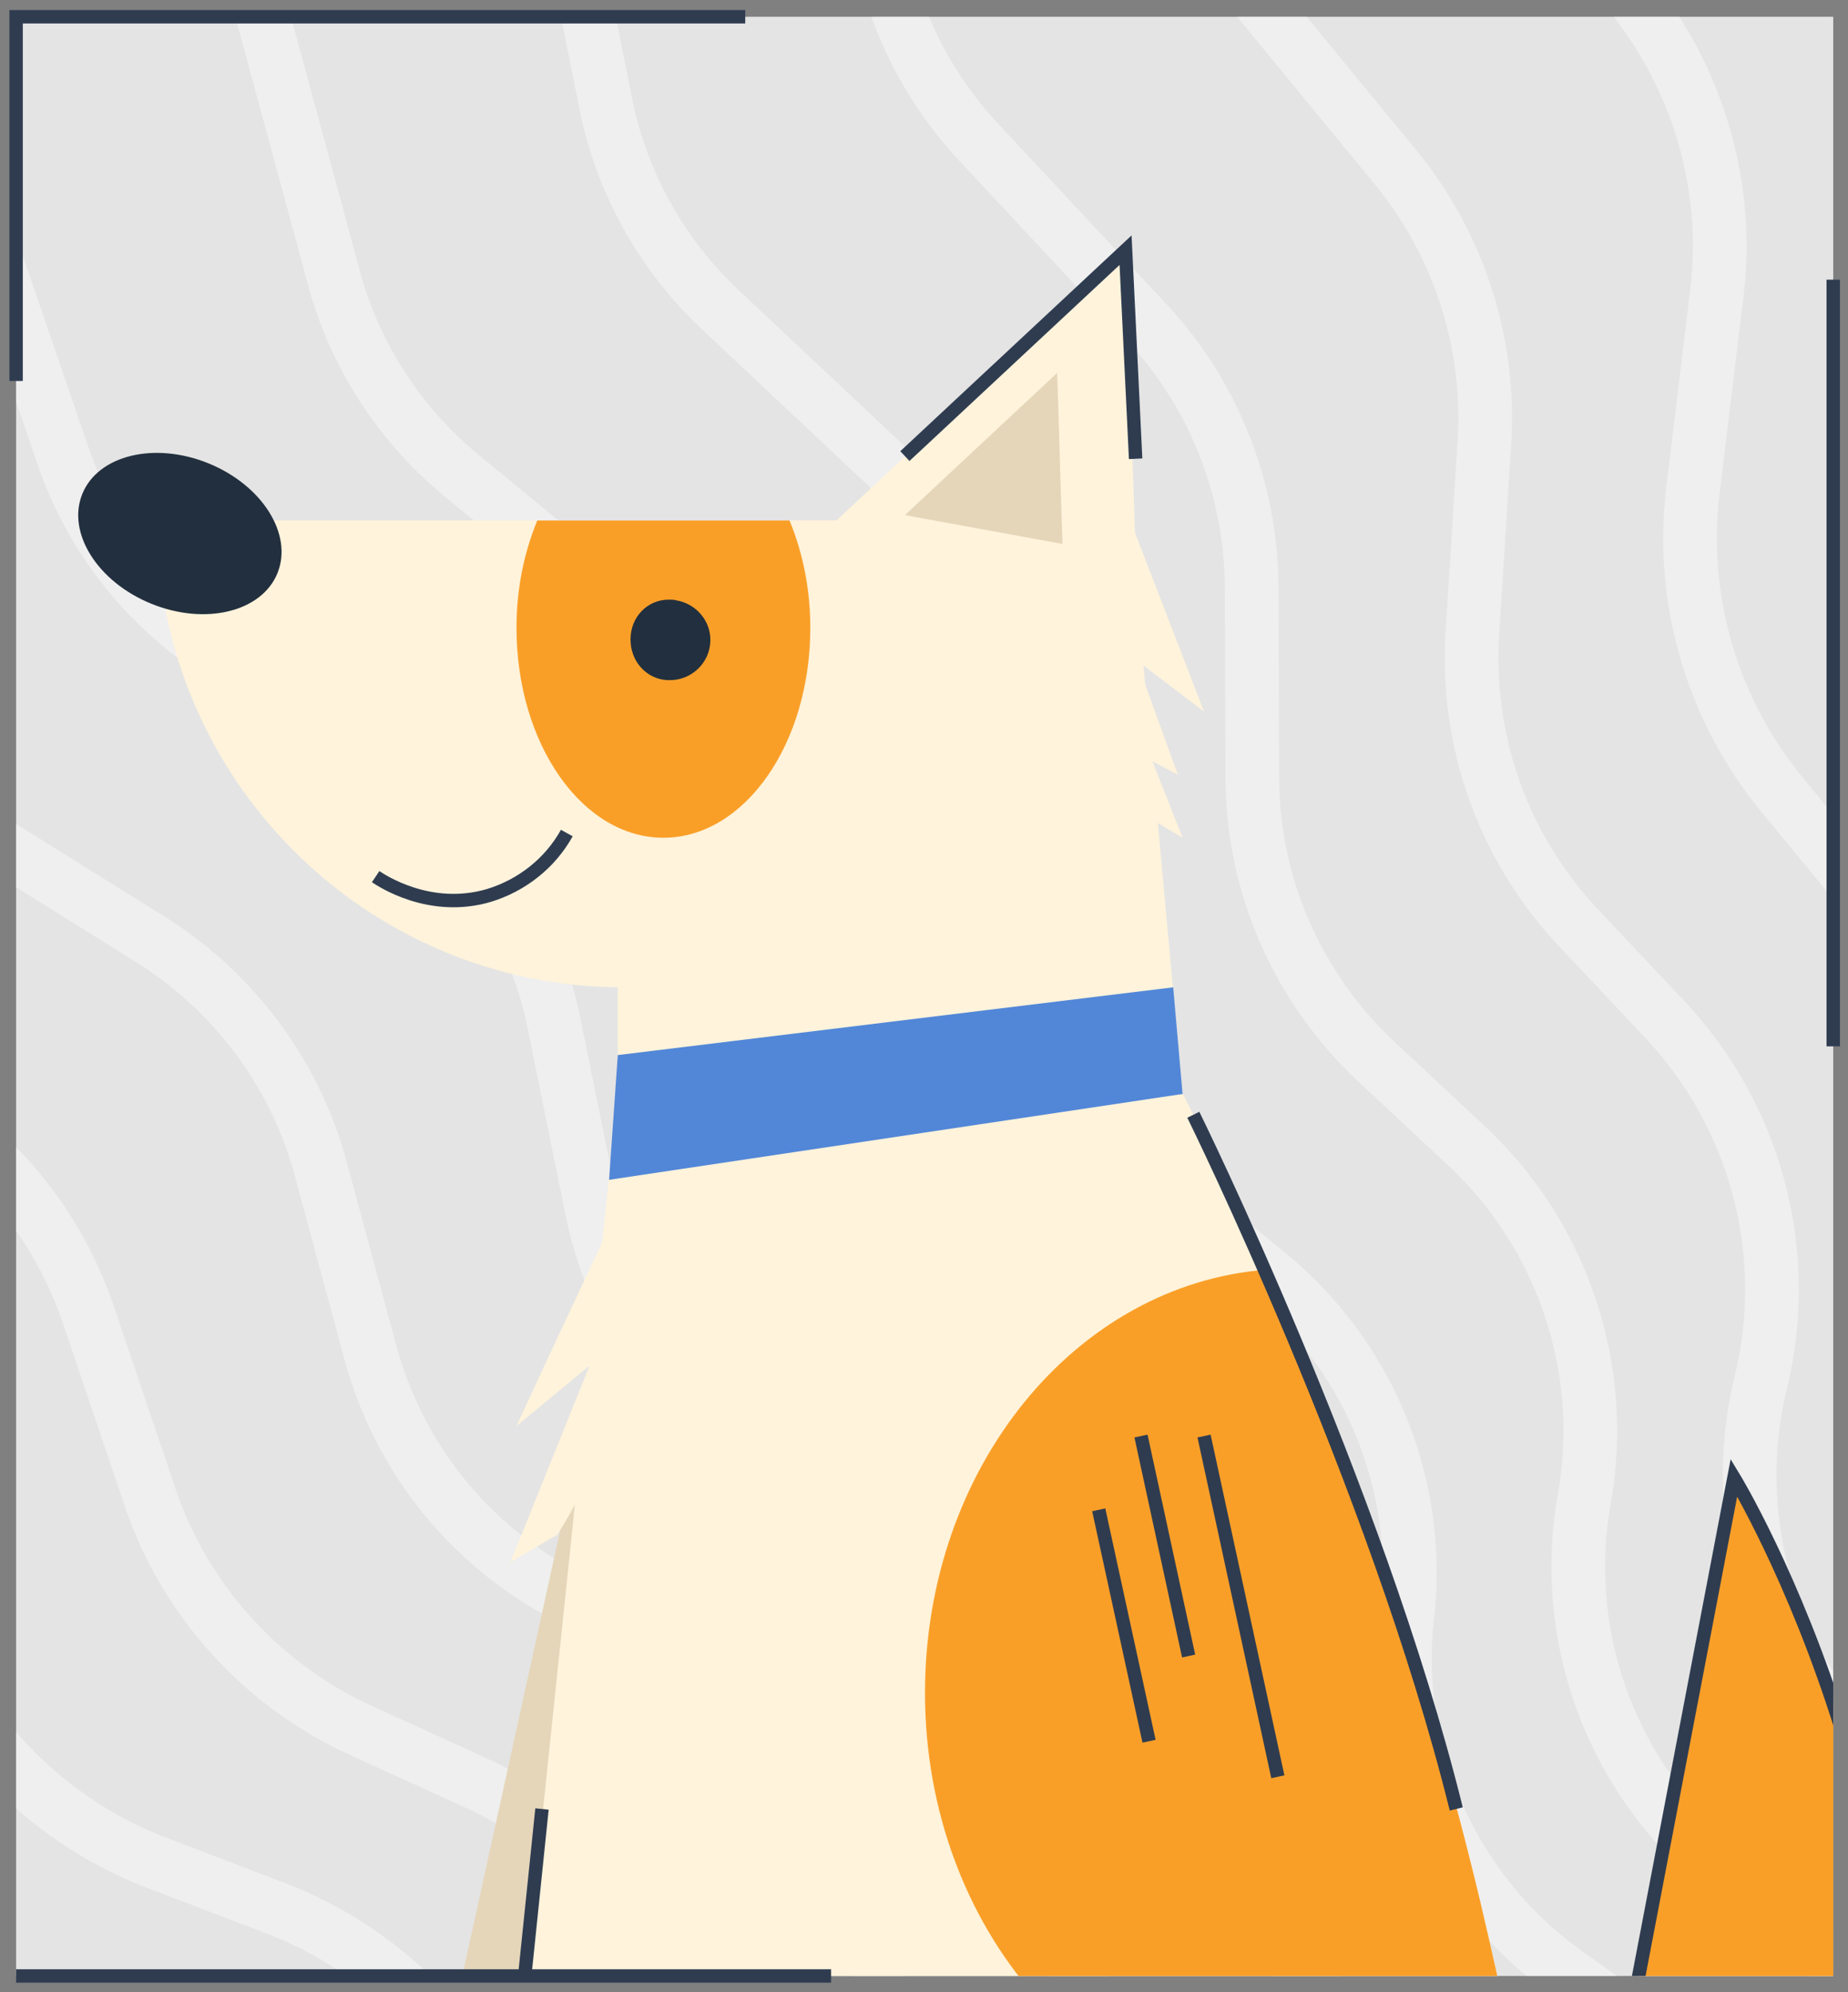 <svg version="1.1" id="Layer_1" xmlns="http://www.w3.org/2000/svg" xmlns:xlink="http://www.w3.org/1999/xlink" x="0" y="0" viewBox="0 0 275.5 297" xml:space="preserve"><rect x="0" y="0" width="275.5" height="297" fill="#808080" stroke="none"/><style>.st3{fill:#e5d6ba}.st4{fill:#fff3db}.st5{fill:none;stroke:#2f3c50;stroke-width:2}.st7{fill:#f99f28}.st8{fill:#222f3e}</style><g id="Layer_2_00000073688916224501196880000011415435478260808368_"><g id="Layer_1-2"><path fill="#e4e4e4" d="M2.4 2.5h270.9v292.1H2.4z"/><defs><path id="SVGID_1_" d="M2.4 2.5h270.9v292.1H2.4z"/></defs><clipPath id="SVGID_00000084511675563599045300000018213039700509067660_"><use xlink:href="#SVGID_1_" overflow="visible"/></clipPath><g clip-path="url(#SVGID_00000084511675563599045300000018213039700509067660_)"><path d="M211.4-129.5l.5 66.5c.1 12.4 4 24.4 11.2 34.4l22 30.5c8.8 12.2 12.7 27.3 10.8 42.2L252.4 73c-2 16.3 2.8 32.7 13.2 45.4l12.1 14.7c12.8 15.5 17 36.4 11 55.7a59.7 59.7 0 0013.6 58.7l25.6 27M166.8-102.2l4.6 65.4c.8 12.2 5.4 23.7 13.2 33.2L208.1 25c9.4 11.5 14.1 26.1 13.2 40.9l-1.8 28.6c-1 16.2 4.7 32 15.8 43.8l12.9 13.7c13.6 14.5 19 34.8 14.3 54.1-5 20.6 1.5 42.4 17 56.9l26.9 25M122.2-75l8.6 64.3c1.6 12 6.9 23.1 15.1 31.9l25 26.8c10 10.7 15.6 24.8 15.7 39.5l.1 28.4c0 16 6.7 31.3 18.4 42.3l13.6 12.7c14.3 13.4 20.9 33.2 17.5 52.5-3.7 20.7 4.1 41.8 20.4 55.1l28.1 23M77.6-47.8l12.7 63.2c2.3 11.7 8.3 22.5 17 30.7l26.6 25c10.6 10 17 23.6 18 38.2l1.9 28.1c1.1 15.9 8.7 30.6 21 40.8l14.3 11.7c15.1 12.4 22.9 31.6 20.7 51-2.3 20.8 6.8 41.2 23.8 53.3l29.4 21M33-20.5l16.8 62c3.1 11.5 9.8 21.8 19 29.4L96.9 94c11.2 9.3 18.5 22.4 20.5 36.8l3.7 27.9c2.1 15.8 10.6 29.9 23.5 39.2l15 10.7c15.8 11.3 24.9 29.9 24 49.4-.9 20.8 9.5 40.5 27.2 51.5l30.6 19M-11.6 6.7l20.9 61C13.1 79 20.4 88.8 30.1 95.8l29.6 21.3c11.8 8.5 20 21.2 22.9 35.5l5.6 27.6c3.1 15.6 12.6 29.2 26.1 37.6l15.7 9.7c16.6 10.3 26.8 28.3 27.2 47.9.4 20.9 12.1 39.9 30.6 49.7l31.9 17m-276-308.2l24.9 59.9c4.6 11.1 12.6 20.5 22.8 26.9l31.1 19.4c12.4 7.8 21.5 20 25.3 34.1l7.4 27.4c4.2 15.5 14.5 28.5 28.7 36.1l16.4 8.8c17.3 9.3 28.8 26.7 30.5 46.2 1.8 21 14.8 39.3 34 48l33.1 15M-100.9 61.2l29 58.8c5.4 10.9 14 19.9 24.8 25.7l32.6 17.6c13.1 7 23 18.8 27.7 32.8l9.2 27.2c5.2 15.3 16.5 27.8 31.2 34.6l17.1 7.8c18.1 8.2 30.7 25 33.7 44.7 3.2 21 17.4 38.7 37.3 46.2l34.4 13M-145.5 88.4l33.1 57.7c6.1 10.7 15.5 19.3 26.7 24.5l34.1 15.7c13.7 6.3 24.4 17.5 30.1 31.5l11 26.9c6.2 15.2 18.5 27.1 33.8 33l17.8 6.8c18.8 7.2 32.7 23.4 37 43.1 4.5 21.1 20.1 38.1 40.7 44.4l35.6 10.9" opacity=".42" fill="none" stroke="#fff" stroke-width="8" stroke-miterlimit="10"/><path class="st3" d="M86.6 214.1c-14.3 65.2-28.7 130.4-43 195.6-7.3-4.4-16.3-2.8-20.5 2.8-3.1 4-3.5 9.7-1.4 14.8h45.7c6.4-71.1 12.8-142.1 19.2-213.2z"/><path class="st4" d="M23.4 77.6c0 38.4 31.1 69.6 69.5 69.6h52.8V77.6H23.4z"/><path class="st4" d="M168.5 77.6l7.8 85.5H92.1V77.6z"/><path class="st4" d="M168.5 77.6l11 28.5-10.1-7.7 6.2 17.1-3.8-2 4.5 11.4-3.7-2.2c-6.8-14-8.3-30.1-4.1-45.1zm-104 349.6H202c18.4 0 33.4-14.9 33.4-33.3v-1.1c-1-30-4.4-59.8-10.3-89.2-1.3-6.6-2.8-13.2-4.4-20-7.7-32.3-18.4-63.9-31.9-94.3-4.2-9.4-8.4-18.1-12.4-26.1H92.1l-27.6 264z"/><path class="st4" d="M92.1 163.1l-2.3 22.1c-4.3 9.1-8.6 18.3-12.8 27.4l10.9-9-11.8 29.3 7-4.1c5.5-8.8 9.3-18.5 11.1-28.7 2.2-12.4 1.5-25.1-2.1-37z"/><path class="st5" d="M164 335.5c-7.9-11.2-19.8-18.4-33.1-18.4-23.9 0-43.3 23.1-43.3 51.7 0 16.4 6.4 31 16.3 40.5-7.3-4.4-16.3-2.8-20.6 2.8-3.1 4-3.5 9.7-1.3 14.8h27"/><path class="st4" d="M68.9 409.5c-7.3-4.4-16.3-2.8-20.6 2.8-3 4-3.5 9.7-1.3 14.8h27m93.8-389.8c.5 16.2 1.1 32.3 1.6 48.5l-44.7-8.2 43.1-40.3z"/><path class="st3" d="M157.6 55.6c.3 8.5.5 17 .8 25.5l-23.5-4.3 22.7-21.2z"/><path class="st4" d="M225.9 416.8c13.5-8.3 29.3-21.1 41.2-40.6 13.2-21.8 17.4-45.1 16.8-66.9-1.2-46.2-23.5-85.7-25.4-88.9-4.9 25.8-9.8 51.5-14.8 77.3l-12.6 65.9c-1.7 17.7-3.4 35.4-5.2 53.2z"/><path fill="#5287d8" d="M174.9 147.2l-82.8 10.1-1.3 18.6 85.5-12.8z"/><path class="st5" d="M84.5 124.2c-2.5 4.5-6.7 7.8-11.6 9.3-8.8 2.6-16-2.2-16.9-2.8"/><path class="st7" d="M77 93.6c0 17.3 9.8 31.3 21.9 31.3s21.9-14 21.9-31.3c0-5.5-1-10.9-3.1-16H80.1C78 82.7 77 88.1 77 93.6z"/><path class="st8" d="M94 95.3c0 .8.1 1.5.4 2.3.8 2.2 2.9 3.8 5.3 3.8 3.3.1 6.1-2.5 6.2-5.8.1-3-2.1-5.6-5.1-6.1-.3-.1-.7-.1-1.1-.1-3.2 0-5.7 2.6-5.7 5.9z"/><path class="st7" d="M137.9 252.4c0 35 24.6 63.4 54.9 63.4 11.9-.1 23.3-4.4 32.3-12.2-1.3-6.6-2.8-13.2-4.4-20-7.7-32.3-18.4-63.9-31.9-94.3-28.5 2.2-50.9 29.6-50.9 63.1z"/><path class="st5" d="M179.5 214.1l11 50.8m-20.4-50.8l7.1 32.8m-13.4-21.8l7.5 34.5"/><path class="st7" d="M243.8 297.6c7.6 8.4 17.7 13.5 28.8 13.5 3.8 0 7.6-.6 11.3-1.8-1.2-46.2-23.5-85.7-25.4-88.9-4.9 25.7-9.8 51.4-14.7 77.2z"/><path class="st5" d="M237.5 330.2l21-109.9s35.8 58.8 21.4 125.5m-102-179.6s27.2 55.1 39.2 103.5M169.3 68.4l-1.5-31.1L134.9 68M80.8 269.7l-11 106.4"/><ellipse transform="rotate(-67.883 26.843 79.51)" class="st8" cx="26.8" cy="79.5" rx="11.3" ry="15.7"/></g><path class="st5" d="M111.1 2.5H2.4v54.3m0 237.8h121.5M273.3 41.7V156"/></g></g></svg>
